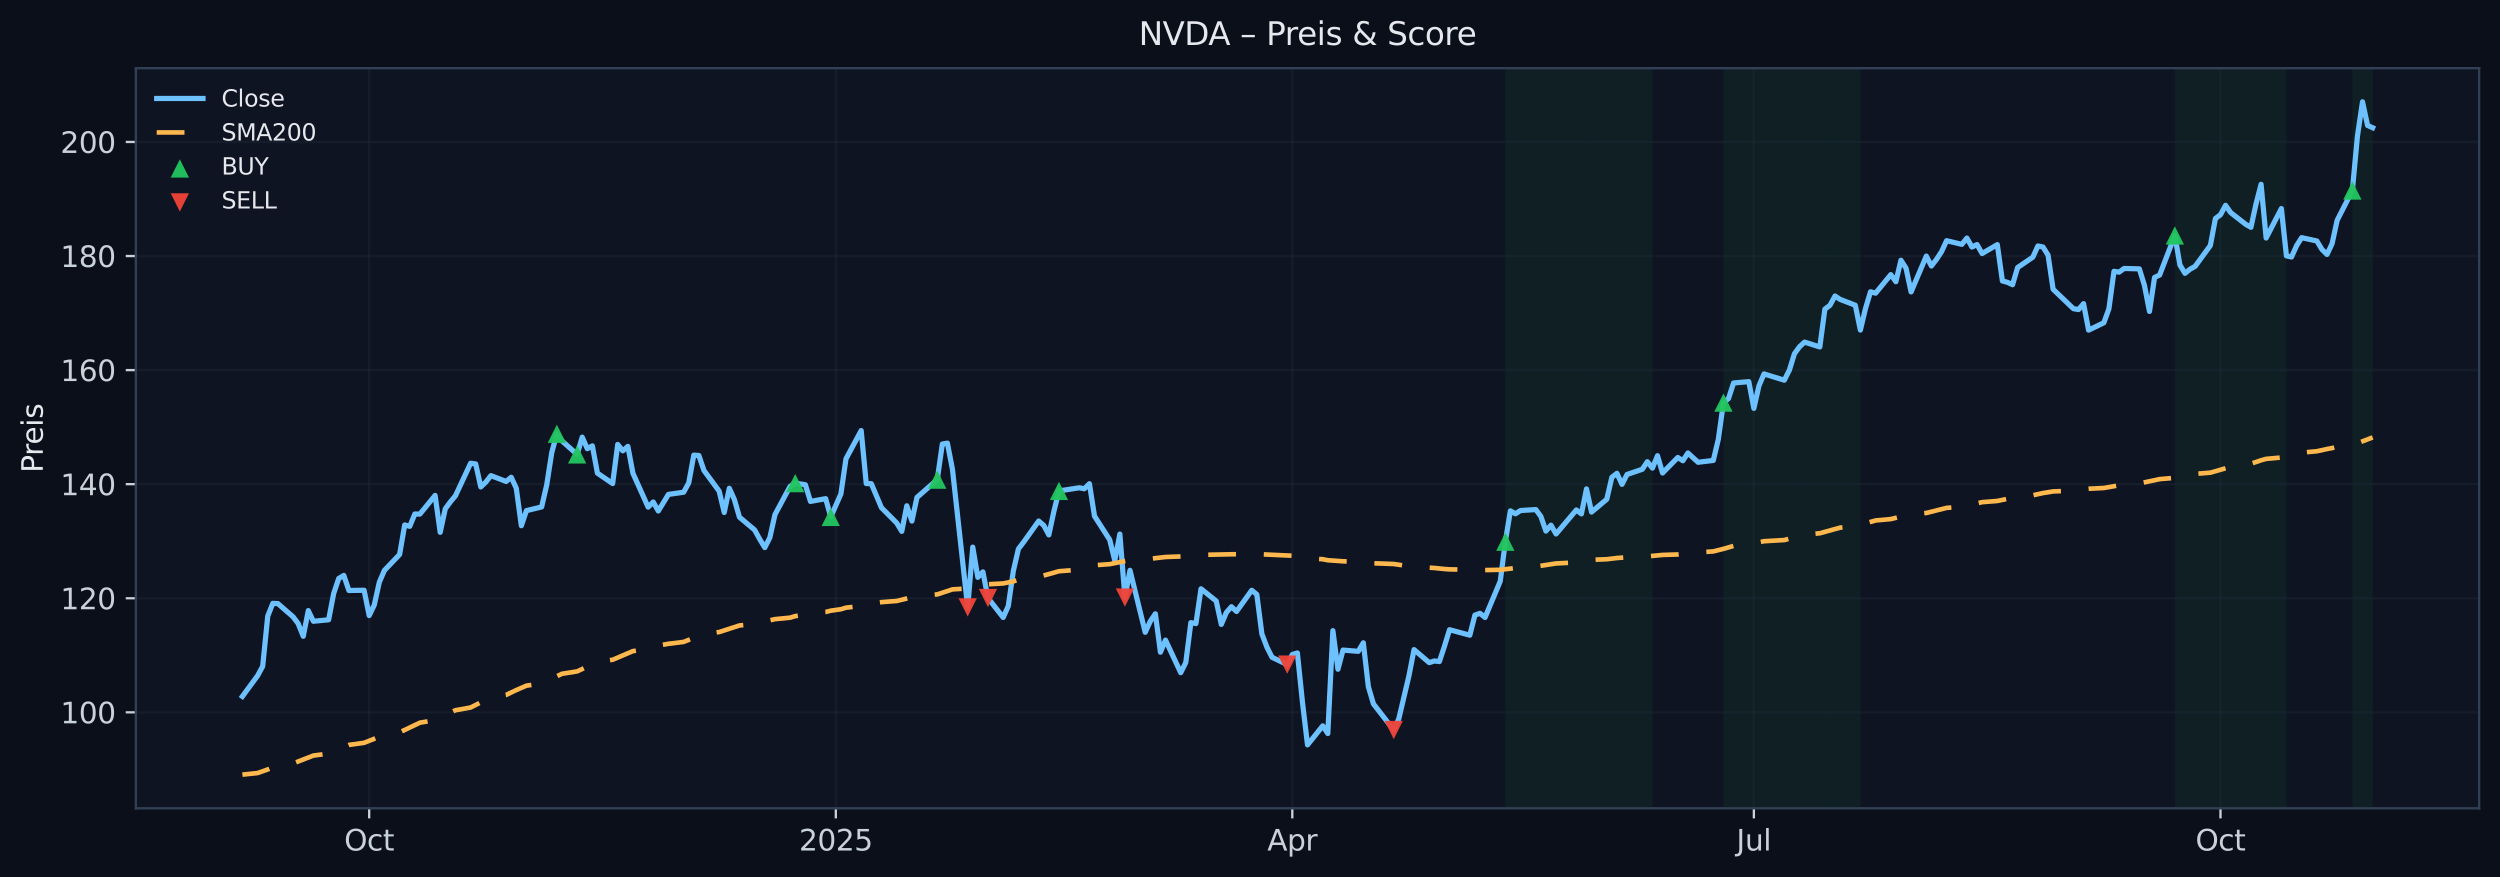 <?xml version="1.0" encoding="utf-8" standalone="no"?>
<!DOCTYPE svg PUBLIC "-//W3C//DTD SVG 1.1//EN"
  "http://www.w3.org/Graphics/SVG/1.1/DTD/svg11.dtd">
<svg xmlns:xlink="http://www.w3.org/1999/xlink" width="864.166pt" height="303.276pt" viewBox="0 0 864.166 303.276" xmlns="http://www.w3.org/2000/svg" version="1.1">
 <defs>
  <style type="text/css">*{stroke-linejoin: round; stroke-linecap: butt}</style>
 </defs>
 <g id="figure_1">
  <g id="patch_1">
   <path d="M -0 303.276 
L 864.166 303.276 
L 864.166 0 
L -0 0 
z
" style="fill: #0b0f1a"/>
  </g>
  <g id="axes_1">
   <g id="patch_2">
    <path d="M 46.966 279.398 
L 856.966 279.398 
L 856.966 23.558 
L 46.966 23.558 
z
" style="fill: #0f1422"/>
   </g>
   <g id="patch_3">
    <path d="M 520.342 279.398 
L 520.342 23.558 
L 523.849 23.558 
L 523.849 279.398 
z
" clip-path="url(#p80e883adc3)" style="fill: #16a34a; opacity: 0.08"/>
   </g>
   <g id="patch_4">
    <path d="M 523.849 279.398 
L 523.849 23.558 
L 548.394 23.558 
L 548.394 279.398 
z
" clip-path="url(#p80e883adc3)" style="fill: #16a34a; opacity: 0.08"/>
   </g>
   <g id="patch_5">
    <path d="M 548.394 279.398 
L 548.394 23.558 
L 550.147 23.558 
L 550.147 279.398 
z
" clip-path="url(#p80e883adc3)" style="fill: #16a34a; opacity: 0.08"/>
   </g>
   <g id="patch_6">
    <path d="M 550.147 279.398 
L 550.147 23.558 
L 571.186 23.558 
L 571.186 279.398 
z
" clip-path="url(#p80e883adc3)" style="fill: #16a34a; opacity: 0.08"/>
   </g>
   <g id="patch_7">
    <path d="M 595.732 279.398 
L 595.732 23.558 
L 604.498 23.558 
L 604.498 279.398 
z
" clip-path="url(#p80e883adc3)" style="fill: #16a34a; opacity: 0.08"/>
   </g>
   <g id="patch_8">
    <path d="M 604.498 279.398 
L 604.498 23.558 
L 609.758 23.558 
L 609.758 279.398 
z
" clip-path="url(#p80e883adc3)" style="fill: #16a34a; opacity: 0.08"/>
   </g>
   <g id="patch_9">
    <path d="M 609.758 279.398 
L 609.758 23.558 
L 616.771 23.558 
L 616.771 279.398 
z
" clip-path="url(#p80e883adc3)" style="fill: #16a34a; opacity: 0.08"/>
   </g>
   <g id="patch_10">
    <path d="M 616.771 279.398 
L 616.771 23.558 
L 620.277 23.558 
L 620.277 279.398 
z
" clip-path="url(#p80e883adc3)" style="fill: #16a34a; opacity: 0.08"/>
   </g>
   <g id="patch_11">
    <path d="M 620.277 279.398 
L 620.277 23.558 
L 622.031 23.558 
L 622.031 279.398 
z
" clip-path="url(#p80e883adc3)" style="fill: #16a34a; opacity: 0.08"/>
   </g>
   <g id="patch_12">
    <path d="M 622.031 279.398 
L 622.031 23.558 
L 623.784 23.558 
L 623.784 279.398 
z
" clip-path="url(#p80e883adc3)" style="fill: #16a34a; opacity: 0.08"/>
   </g>
   <g id="patch_13">
    <path d="M 623.784 279.398 
L 623.784 23.558 
L 629.044 23.558 
L 629.044 279.398 
z
" clip-path="url(#p80e883adc3)" style="fill: #16a34a; opacity: 0.08"/>
   </g>
   <g id="patch_14">
    <path d="M 629.044 279.398 
L 629.044 23.558 
L 630.797 23.558 
L 630.797 279.398 
z
" clip-path="url(#p80e883adc3)" style="fill: #16a34a; opacity: 0.08"/>
   </g>
   <g id="patch_15">
    <path d="M 630.797 279.398 
L 630.797 23.558 
L 632.55 23.558 
L 632.55 279.398 
z
" clip-path="url(#p80e883adc3)" style="fill: #16a34a; opacity: 0.08"/>
   </g>
   <g id="patch_16">
    <path d="M 632.55 279.398 
L 632.55 23.558 
L 634.303 23.558 
L 634.303 279.398 
z
" clip-path="url(#p80e883adc3)" style="fill: #16a34a; opacity: 0.08"/>
   </g>
   <g id="patch_17">
    <path d="M 634.303 279.398 
L 634.303 23.558 
L 636.057 23.558 
L 636.057 279.398 
z
" clip-path="url(#p80e883adc3)" style="fill: #16a34a; opacity: 0.08"/>
   </g>
   <g id="patch_18">
    <path d="M 636.057 279.398 
L 636.057 23.558 
L 643.07 23.558 
L 643.07 279.398 
z
" clip-path="url(#p80e883adc3)" style="fill: #16a34a; opacity: 0.08"/>
   </g>
   <g id="patch_19">
    <path d="M 751.771 279.398 
L 751.771 23.558 
L 765.797 23.558 
L 765.797 279.398 
z
" clip-path="url(#p80e883adc3)" style="fill: #16a34a; opacity: 0.08"/>
   </g>
   <g id="patch_20">
    <path d="M 765.797 279.398 
L 765.797 23.558 
L 767.55 23.558 
L 767.55 279.398 
z
" clip-path="url(#p80e883adc3)" style="fill: #16a34a; opacity: 0.08"/>
   </g>
   <g id="patch_21">
    <path d="M 767.55 279.398 
L 767.55 23.558 
L 769.303 23.558 
L 769.303 279.398 
z
" clip-path="url(#p80e883adc3)" style="fill: #16a34a; opacity: 0.08"/>
   </g>
   <g id="patch_22">
    <path d="M 769.303 279.398 
L 769.303 23.558 
L 771.057 23.558 
L 771.057 279.398 
z
" clip-path="url(#p80e883adc3)" style="fill: #16a34a; opacity: 0.08"/>
   </g>
   <g id="patch_23">
    <path d="M 771.057 279.398 
L 771.057 23.558 
L 781.576 23.558 
L 781.576 279.398 
z
" clip-path="url(#p80e883adc3)" style="fill: #16a34a; opacity: 0.08"/>
   </g>
   <g id="patch_24">
    <path d="M 781.576 279.398 
L 781.576 23.558 
L 783.329 23.558 
L 783.329 279.398 
z
" clip-path="url(#p80e883adc3)" style="fill: #16a34a; opacity: 0.08"/>
   </g>
   <g id="patch_25">
    <path d="M 783.329 279.398 
L 783.329 23.558 
L 790.342 23.558 
L 790.342 279.398 
z
" clip-path="url(#p80e883adc3)" style="fill: #16a34a; opacity: 0.08"/>
   </g>
   <g id="patch_26">
    <path d="M 813.134 279.398 
L 813.134 23.558 
L 814.888 23.558 
L 814.888 279.398 
z
" clip-path="url(#p80e883adc3)" style="fill: #16a34a; opacity: 0.08"/>
   </g>
   <g id="patch_27">
    <path d="M 814.888 279.398 
L 814.888 23.558 
L 818.394 23.558 
L 818.394 279.398 
z
" clip-path="url(#p80e883adc3)" style="fill: #16a34a; opacity: 0.08"/>
   </g>
   <g id="patch_28">
    <path d="M 818.394 279.398 
L 818.394 23.558 
L 820.147 23.558 
L 820.147 279.398 
z
" clip-path="url(#p80e883adc3)" style="fill: #16a34a; opacity: 0.08"/>
   </g>
   <g id="matplotlib.axis_1">
    <g id="xtick_1">
     <g id="line2d_1">
      <path d="M 127.615 279.398 
L 127.615 23.558 
" clip-path="url(#p80e883adc3)" style="fill: none; stroke: #2a3647; stroke-opacity: 0.25; stroke-width: 0.8; stroke-linecap: square"/>
     </g>
     <g id="line2d_2">
      <defs>
       <path id="m57d6bc927a" d="M 0 0 
L 0 3.5 
" style="stroke: #c9d1d9; stroke-width: 0.8"/>
      </defs>
      <g>
       <use xlink:href="#m57d6bc927a" x="127.615" y="279.398" style="fill: #c9d1d9; stroke: #c9d1d9; stroke-width: 0.8"/>
      </g>
     </g>
     <g id="text_1">
      <!-- Oct -->
      <g style="fill: #c9d1d9" transform="translate(118.97 293.997) scale(0.1 -0.1)">
       <defs>
        <path id="DejaVuSans-4f" d="M 2522 4238 
Q 1834 4238 1429 3725 
Q 1025 3213 1025 2328 
Q 1025 1447 1429 934 
Q 1834 422 2522 422 
Q 3209 422 3611 934 
Q 4013 1447 4013 2328 
Q 4013 3213 3611 3725 
Q 3209 4238 2522 4238 
z
M 2522 4750 
Q 3503 4750 4090 4092 
Q 4678 3434 4678 2328 
Q 4678 1225 4090 567 
Q 3503 -91 2522 -91 
Q 1538 -91 948 565 
Q 359 1222 359 2328 
Q 359 3434 948 4092 
Q 1538 4750 2522 4750 
z
" transform="scale(0.016)"/>
        <path id="DejaVuSans-63" d="M 3122 3366 
L 3122 2828 
Q 2878 2963 2633 3030 
Q 2388 3097 2138 3097 
Q 1578 3097 1268 2742 
Q 959 2388 959 1747 
Q 959 1106 1268 751 
Q 1578 397 2138 397 
Q 2388 397 2633 464 
Q 2878 531 3122 666 
L 3122 134 
Q 2881 22 2623 -34 
Q 2366 -91 2075 -91 
Q 1284 -91 818 406 
Q 353 903 353 1747 
Q 353 2603 823 3093 
Q 1294 3584 2113 3584 
Q 2378 3584 2631 3529 
Q 2884 3475 3122 3366 
z
" transform="scale(0.016)"/>
        <path id="DejaVuSans-74" d="M 1172 4494 
L 1172 3500 
L 2356 3500 
L 2356 3053 
L 1172 3053 
L 1172 1153 
Q 1172 725 1289 603 
Q 1406 481 1766 481 
L 2356 481 
L 2356 0 
L 1766 0 
Q 1100 0 847 248 
Q 594 497 594 1153 
L 594 3053 
L 172 3053 
L 172 3500 
L 594 3500 
L 594 4494 
L 1172 4494 
z
" transform="scale(0.016)"/>
       </defs>
       <use xlink:href="#DejaVuSans-4f"/>
       <use xlink:href="#DejaVuSans-63" x="78.711"/>
       <use xlink:href="#DejaVuSans-74" x="133.691"/>
      </g>
     </g>
    </g>
    <g id="xtick_2">
     <g id="line2d_3">
      <path d="M 288.914 279.398 
L 288.914 23.558 
" clip-path="url(#p80e883adc3)" style="fill: none; stroke: #2a3647; stroke-opacity: 0.25; stroke-width: 0.8; stroke-linecap: square"/>
     </g>
     <g id="line2d_4">
      <g>
       <use xlink:href="#m57d6bc927a" x="288.914" y="279.398" style="fill: #c9d1d9; stroke: #c9d1d9; stroke-width: 0.8"/>
      </g>
     </g>
     <g id="text_2">
      <!-- 2025 -->
      <g style="fill: #c9d1d9" transform="translate(276.189 293.997) scale(0.1 -0.1)">
       <defs>
        <path id="DejaVuSans-32" d="M 1228 531 
L 3431 531 
L 3431 0 
L 469 0 
L 469 531 
Q 828 903 1448 1529 
Q 2069 2156 2228 2338 
Q 2531 2678 2651 2914 
Q 2772 3150 2772 3378 
Q 2772 3750 2511 3984 
Q 2250 4219 1831 4219 
Q 1534 4219 1204 4116 
Q 875 4013 500 3803 
L 500 4441 
Q 881 4594 1212 4672 
Q 1544 4750 1819 4750 
Q 2544 4750 2975 4387 
Q 3406 4025 3406 3419 
Q 3406 3131 3298 2873 
Q 3191 2616 2906 2266 
Q 2828 2175 2409 1742 
Q 1991 1309 1228 531 
z
" transform="scale(0.016)"/>
        <path id="DejaVuSans-30" d="M 2034 4250 
Q 1547 4250 1301 3770 
Q 1056 3291 1056 2328 
Q 1056 1369 1301 889 
Q 1547 409 2034 409 
Q 2525 409 2770 889 
Q 3016 1369 3016 2328 
Q 3016 3291 2770 3770 
Q 2525 4250 2034 4250 
z
M 2034 4750 
Q 2819 4750 3233 4129 
Q 3647 3509 3647 2328 
Q 3647 1150 3233 529 
Q 2819 -91 2034 -91 
Q 1250 -91 836 529 
Q 422 1150 422 2328 
Q 422 3509 836 4129 
Q 1250 4750 2034 4750 
z
" transform="scale(0.016)"/>
        <path id="DejaVuSans-35" d="M 691 4666 
L 3169 4666 
L 3169 4134 
L 1269 4134 
L 1269 2991 
Q 1406 3038 1543 3061 
Q 1681 3084 1819 3084 
Q 2600 3084 3056 2656 
Q 3513 2228 3513 1497 
Q 3513 744 3044 326 
Q 2575 -91 1722 -91 
Q 1428 -91 1123 -41 
Q 819 9 494 109 
L 494 744 
Q 775 591 1075 516 
Q 1375 441 1709 441 
Q 2250 441 2565 725 
Q 2881 1009 2881 1497 
Q 2881 1984 2565 2268 
Q 2250 2553 1709 2553 
Q 1456 2553 1204 2497 
Q 953 2441 691 2322 
L 691 4666 
z
" transform="scale(0.016)"/>
       </defs>
       <use xlink:href="#DejaVuSans-32"/>
       <use xlink:href="#DejaVuSans-30" x="63.623"/>
       <use xlink:href="#DejaVuSans-32" x="127.246"/>
       <use xlink:href="#DejaVuSans-35" x="190.869"/>
      </g>
     </g>
    </g>
    <g id="xtick_3">
     <g id="line2d_5">
      <path d="M 446.706 279.398 
L 446.706 23.558 
" clip-path="url(#p80e883adc3)" style="fill: none; stroke: #2a3647; stroke-opacity: 0.25; stroke-width: 0.8; stroke-linecap: square"/>
     </g>
     <g id="line2d_6">
      <g>
       <use xlink:href="#m57d6bc927a" x="446.706" y="279.398" style="fill: #c9d1d9; stroke: #c9d1d9; stroke-width: 0.8"/>
      </g>
     </g>
     <g id="text_3">
      <!-- Apr -->
      <g style="fill: #c9d1d9" transform="translate(438.056 293.997) scale(0.1 -0.1)">
       <defs>
        <path id="DejaVuSans-41" d="M 2188 4044 
L 1331 1722 
L 3047 1722 
L 2188 4044 
z
M 1831 4666 
L 2547 4666 
L 4325 0 
L 3669 0 
L 3244 1197 
L 1141 1197 
L 716 0 
L 50 0 
L 1831 4666 
z
" transform="scale(0.016)"/>
        <path id="DejaVuSans-70" d="M 1159 525 
L 1159 -1331 
L 581 -1331 
L 581 3500 
L 1159 3500 
L 1159 2969 
Q 1341 3281 1617 3432 
Q 1894 3584 2278 3584 
Q 2916 3584 3314 3078 
Q 3713 2572 3713 1747 
Q 3713 922 3314 415 
Q 2916 -91 2278 -91 
Q 1894 -91 1617 61 
Q 1341 213 1159 525 
z
M 3116 1747 
Q 3116 2381 2855 2742 
Q 2594 3103 2138 3103 
Q 1681 3103 1420 2742 
Q 1159 2381 1159 1747 
Q 1159 1113 1420 752 
Q 1681 391 2138 391 
Q 2594 391 2855 752 
Q 3116 1113 3116 1747 
z
" transform="scale(0.016)"/>
        <path id="DejaVuSans-72" d="M 2631 2963 
Q 2534 3019 2420 3045 
Q 2306 3072 2169 3072 
Q 1681 3072 1420 2755 
Q 1159 2438 1159 1844 
L 1159 0 
L 581 0 
L 581 3500 
L 1159 3500 
L 1159 2956 
Q 1341 3275 1631 3429 
Q 1922 3584 2338 3584 
Q 2397 3584 2469 3576 
Q 2541 3569 2628 3553 
L 2631 2963 
z
" transform="scale(0.016)"/>
       </defs>
       <use xlink:href="#DejaVuSans-41"/>
       <use xlink:href="#DejaVuSans-70" x="68.408"/>
       <use xlink:href="#DejaVuSans-72" x="131.885"/>
      </g>
     </g>
    </g>
    <g id="xtick_4">
     <g id="line2d_7">
      <path d="M 606.251 279.398 
L 606.251 23.558 
" clip-path="url(#p80e883adc3)" style="fill: none; stroke: #2a3647; stroke-opacity: 0.25; stroke-width: 0.8; stroke-linecap: square"/>
     </g>
     <g id="line2d_8">
      <g>
       <use xlink:href="#m57d6bc927a" x="606.251" y="279.398" style="fill: #c9d1d9; stroke: #c9d1d9; stroke-width: 0.8"/>
      </g>
     </g>
     <g id="text_4">
      <!-- Jul -->
      <g style="fill: #c9d1d9" transform="translate(600.219 293.997) scale(0.1 -0.1)">
       <defs>
        <path id="DejaVuSans-4a" d="M 628 4666 
L 1259 4666 
L 1259 325 
Q 1259 -519 939 -900 
Q 619 -1281 -91 -1281 
L -331 -1281 
L -331 -750 
L -134 -750 
Q 284 -750 456 -515 
Q 628 -281 628 325 
L 628 4666 
z
" transform="scale(0.016)"/>
        <path id="DejaVuSans-75" d="M 544 1381 
L 544 3500 
L 1119 3500 
L 1119 1403 
Q 1119 906 1312 657 
Q 1506 409 1894 409 
Q 2359 409 2629 706 
Q 2900 1003 2900 1516 
L 2900 3500 
L 3475 3500 
L 3475 0 
L 2900 0 
L 2900 538 
Q 2691 219 2414 64 
Q 2138 -91 1772 -91 
Q 1169 -91 856 284 
Q 544 659 544 1381 
z
M 1991 3584 
L 1991 3584 
z
" transform="scale(0.016)"/>
        <path id="DejaVuSans-6c" d="M 603 4863 
L 1178 4863 
L 1178 0 
L 603 0 
L 603 4863 
z
" transform="scale(0.016)"/>
       </defs>
       <use xlink:href="#DejaVuSans-4a"/>
       <use xlink:href="#DejaVuSans-75" x="29.492"/>
       <use xlink:href="#DejaVuSans-6c" x="92.871"/>
      </g>
     </g>
    </g>
    <g id="xtick_5">
     <g id="line2d_9">
      <path d="M 767.55 279.398 
L 767.55 23.558 
" clip-path="url(#p80e883adc3)" style="fill: none; stroke: #2a3647; stroke-opacity: 0.25; stroke-width: 0.8; stroke-linecap: square"/>
     </g>
     <g id="line2d_10">
      <g>
       <use xlink:href="#m57d6bc927a" x="767.55" y="279.398" style="fill: #c9d1d9; stroke: #c9d1d9; stroke-width: 0.8"/>
      </g>
     </g>
     <g id="text_5">
      <!-- Oct -->
      <g style="fill: #c9d1d9" transform="translate(758.905 293.997) scale(0.1 -0.1)">
       <use xlink:href="#DejaVuSans-4f"/>
       <use xlink:href="#DejaVuSans-63" x="78.711"/>
       <use xlink:href="#DejaVuSans-74" x="133.691"/>
      </g>
     </g>
    </g>
   </g>
   <g id="matplotlib.axis_2">
    <g id="ytick_1">
     <g id="line2d_11">
      <path d="M 46.966 246.232 
L 856.966 246.232 
" clip-path="url(#p80e883adc3)" style="fill: none; stroke: #2a3647; stroke-opacity: 0.25; stroke-width: 0.8; stroke-linecap: square"/>
     </g>
     <g id="line2d_12">
      <defs>
       <path id="mbe139af8cc" d="M 0 0 
L -3.5 0 
" style="stroke: #c9d1d9; stroke-width: 0.8"/>
      </defs>
      <g>
       <use xlink:href="#mbe139af8cc" x="46.966" y="246.232" style="fill: #c9d1d9; stroke: #c9d1d9; stroke-width: 0.8"/>
      </g>
     </g>
     <g id="text_6">
      <!-- 100 -->
      <g style="fill: #c9d1d9" transform="translate(20.878 250.031) scale(0.1 -0.1)">
       <defs>
        <path id="DejaVuSans-31" d="M 794 531 
L 1825 531 
L 1825 4091 
L 703 3866 
L 703 4441 
L 1819 4666 
L 2450 4666 
L 2450 531 
L 3481 531 
L 3481 0 
L 794 0 
L 794 531 
z
" transform="scale(0.016)"/>
       </defs>
       <use xlink:href="#DejaVuSans-31"/>
       <use xlink:href="#DejaVuSans-30" x="63.623"/>
       <use xlink:href="#DejaVuSans-30" x="127.246"/>
      </g>
     </g>
    </g>
    <g id="ytick_2">
     <g id="line2d_13">
      <path d="M 46.966 206.799 
L 856.966 206.799 
" clip-path="url(#p80e883adc3)" style="fill: none; stroke: #2a3647; stroke-opacity: 0.25; stroke-width: 0.8; stroke-linecap: square"/>
     </g>
     <g id="line2d_14">
      <g>
       <use xlink:href="#mbe139af8cc" x="46.966" y="206.799" style="fill: #c9d1d9; stroke: #c9d1d9; stroke-width: 0.8"/>
      </g>
     </g>
     <g id="text_7">
      <!-- 120 -->
      <g style="fill: #c9d1d9" transform="translate(20.878 210.599) scale(0.1 -0.1)">
       <use xlink:href="#DejaVuSans-31"/>
       <use xlink:href="#DejaVuSans-32" x="63.623"/>
       <use xlink:href="#DejaVuSans-30" x="127.246"/>
      </g>
     </g>
    </g>
    <g id="ytick_3">
     <g id="line2d_15">
      <path d="M 46.966 167.366 
L 856.966 167.366 
" clip-path="url(#p80e883adc3)" style="fill: none; stroke: #2a3647; stroke-opacity: 0.25; stroke-width: 0.8; stroke-linecap: square"/>
     </g>
     <g id="line2d_16">
      <g>
       <use xlink:href="#mbe139af8cc" x="46.966" y="167.366" style="fill: #c9d1d9; stroke: #c9d1d9; stroke-width: 0.8"/>
      </g>
     </g>
     <g id="text_8">
      <!-- 140 -->
      <g style="fill: #c9d1d9" transform="translate(20.878 171.166) scale(0.1 -0.1)">
       <defs>
        <path id="DejaVuSans-34" d="M 2419 4116 
L 825 1625 
L 2419 1625 
L 2419 4116 
z
M 2253 4666 
L 3047 4666 
L 3047 1625 
L 3713 1625 
L 3713 1100 
L 3047 1100 
L 3047 0 
L 2419 0 
L 2419 1100 
L 313 1100 
L 313 1709 
L 2253 4666 
z
" transform="scale(0.016)"/>
       </defs>
       <use xlink:href="#DejaVuSans-31"/>
       <use xlink:href="#DejaVuSans-34" x="63.623"/>
       <use xlink:href="#DejaVuSans-30" x="127.246"/>
      </g>
     </g>
    </g>
    <g id="ytick_4">
     <g id="line2d_17">
      <path d="M 46.966 127.934 
L 856.966 127.934 
" clip-path="url(#p80e883adc3)" style="fill: none; stroke: #2a3647; stroke-opacity: 0.25; stroke-width: 0.8; stroke-linecap: square"/>
     </g>
     <g id="line2d_18">
      <g>
       <use xlink:href="#mbe139af8cc" x="46.966" y="127.934" style="fill: #c9d1d9; stroke: #c9d1d9; stroke-width: 0.8"/>
      </g>
     </g>
     <g id="text_9">
      <!-- 160 -->
      <g style="fill: #c9d1d9" transform="translate(20.878 131.733) scale(0.1 -0.1)">
       <defs>
        <path id="DejaVuSans-36" d="M 2113 2584 
Q 1688 2584 1439 2293 
Q 1191 2003 1191 1497 
Q 1191 994 1439 701 
Q 1688 409 2113 409 
Q 2538 409 2786 701 
Q 3034 994 3034 1497 
Q 3034 2003 2786 2293 
Q 2538 2584 2113 2584 
z
M 3366 4563 
L 3366 3988 
Q 3128 4100 2886 4159 
Q 2644 4219 2406 4219 
Q 1781 4219 1451 3797 
Q 1122 3375 1075 2522 
Q 1259 2794 1537 2939 
Q 1816 3084 2150 3084 
Q 2853 3084 3261 2657 
Q 3669 2231 3669 1497 
Q 3669 778 3244 343 
Q 2819 -91 2113 -91 
Q 1303 -91 875 529 
Q 447 1150 447 2328 
Q 447 3434 972 4092 
Q 1497 4750 2381 4750 
Q 2619 4750 2861 4703 
Q 3103 4656 3366 4563 
z
" transform="scale(0.016)"/>
       </defs>
       <use xlink:href="#DejaVuSans-31"/>
       <use xlink:href="#DejaVuSans-36" x="63.623"/>
       <use xlink:href="#DejaVuSans-30" x="127.246"/>
      </g>
     </g>
    </g>
    <g id="ytick_5">
     <g id="line2d_19">
      <path d="M 46.966 88.501 
L 856.966 88.501 
" clip-path="url(#p80e883adc3)" style="fill: none; stroke: #2a3647; stroke-opacity: 0.25; stroke-width: 0.8; stroke-linecap: square"/>
     </g>
     <g id="line2d_20">
      <g>
       <use xlink:href="#mbe139af8cc" x="46.966" y="88.501" style="fill: #c9d1d9; stroke: #c9d1d9; stroke-width: 0.8"/>
      </g>
     </g>
     <g id="text_10">
      <!-- 180 -->
      <g style="fill: #c9d1d9" transform="translate(20.878 92.3) scale(0.1 -0.1)">
       <defs>
        <path id="DejaVuSans-38" d="M 2034 2216 
Q 1584 2216 1326 1975 
Q 1069 1734 1069 1313 
Q 1069 891 1326 650 
Q 1584 409 2034 409 
Q 2484 409 2743 651 
Q 3003 894 3003 1313 
Q 3003 1734 2745 1975 
Q 2488 2216 2034 2216 
z
M 1403 2484 
Q 997 2584 770 2862 
Q 544 3141 544 3541 
Q 544 4100 942 4425 
Q 1341 4750 2034 4750 
Q 2731 4750 3128 4425 
Q 3525 4100 3525 3541 
Q 3525 3141 3298 2862 
Q 3072 2584 2669 2484 
Q 3125 2378 3379 2068 
Q 3634 1759 3634 1313 
Q 3634 634 3220 271 
Q 2806 -91 2034 -91 
Q 1263 -91 848 271 
Q 434 634 434 1313 
Q 434 1759 690 2068 
Q 947 2378 1403 2484 
z
M 1172 3481 
Q 1172 3119 1398 2916 
Q 1625 2713 2034 2713 
Q 2441 2713 2670 2916 
Q 2900 3119 2900 3481 
Q 2900 3844 2670 4047 
Q 2441 4250 2034 4250 
Q 1625 4250 1398 4047 
Q 1172 3844 1172 3481 
z
" transform="scale(0.016)"/>
       </defs>
       <use xlink:href="#DejaVuSans-31"/>
       <use xlink:href="#DejaVuSans-38" x="63.623"/>
       <use xlink:href="#DejaVuSans-30" x="127.246"/>
      </g>
     </g>
    </g>
    <g id="ytick_6">
     <g id="line2d_21">
      <path d="M 46.966 49.068 
L 856.966 49.068 
" clip-path="url(#p80e883adc3)" style="fill: none; stroke: #2a3647; stroke-opacity: 0.25; stroke-width: 0.8; stroke-linecap: square"/>
     </g>
     <g id="line2d_22">
      <g>
       <use xlink:href="#mbe139af8cc" x="46.966" y="49.068" style="fill: #c9d1d9; stroke: #c9d1d9; stroke-width: 0.8"/>
      </g>
     </g>
     <g id="text_11">
      <!-- 200 -->
      <g style="fill: #c9d1d9" transform="translate(20.878 52.867) scale(0.1 -0.1)">
       <use xlink:href="#DejaVuSans-32"/>
       <use xlink:href="#DejaVuSans-30" x="63.623"/>
       <use xlink:href="#DejaVuSans-30" x="127.246"/>
      </g>
     </g>
    </g>
    <g id="text_12">
     <!-- Preis -->
     <g style="fill: #e6e8ee" transform="translate(14.798 163.419) rotate(-90) scale(0.1 -0.1)">
      <defs>
       <path id="DejaVuSans-50" d="M 1259 4147 
L 1259 2394 
L 2053 2394 
Q 2494 2394 2734 2622 
Q 2975 2850 2975 3272 
Q 2975 3691 2734 3919 
Q 2494 4147 2053 4147 
L 1259 4147 
z
M 628 4666 
L 2053 4666 
Q 2838 4666 3239 4311 
Q 3641 3956 3641 3272 
Q 3641 2581 3239 2228 
Q 2838 1875 2053 1875 
L 1259 1875 
L 1259 0 
L 628 0 
L 628 4666 
z
" transform="scale(0.016)"/>
       <path id="DejaVuSans-65" d="M 3597 1894 
L 3597 1613 
L 953 1613 
Q 991 1019 1311 708 
Q 1631 397 2203 397 
Q 2534 397 2845 478 
Q 3156 559 3463 722 
L 3463 178 
Q 3153 47 2828 -22 
Q 2503 -91 2169 -91 
Q 1331 -91 842 396 
Q 353 884 353 1716 
Q 353 2575 817 3079 
Q 1281 3584 2069 3584 
Q 2775 3584 3186 3129 
Q 3597 2675 3597 1894 
z
M 3022 2063 
Q 3016 2534 2758 2815 
Q 2500 3097 2075 3097 
Q 1594 3097 1305 2825 
Q 1016 2553 972 2059 
L 3022 2063 
z
" transform="scale(0.016)"/>
       <path id="DejaVuSans-69" d="M 603 3500 
L 1178 3500 
L 1178 0 
L 603 0 
L 603 3500 
z
M 603 4863 
L 1178 4863 
L 1178 4134 
L 603 4134 
L 603 4863 
z
" transform="scale(0.016)"/>
       <path id="DejaVuSans-73" d="M 2834 3397 
L 2834 2853 
Q 2591 2978 2328 3040 
Q 2066 3103 1784 3103 
Q 1356 3103 1142 2972 
Q 928 2841 928 2578 
Q 928 2378 1081 2264 
Q 1234 2150 1697 2047 
L 1894 2003 
Q 2506 1872 2764 1633 
Q 3022 1394 3022 966 
Q 3022 478 2636 193 
Q 2250 -91 1575 -91 
Q 1294 -91 989 -36 
Q 684 19 347 128 
L 347 722 
Q 666 556 975 473 
Q 1284 391 1588 391 
Q 1994 391 2212 530 
Q 2431 669 2431 922 
Q 2431 1156 2273 1281 
Q 2116 1406 1581 1522 
L 1381 1569 
Q 847 1681 609 1914 
Q 372 2147 372 2553 
Q 372 3047 722 3315 
Q 1072 3584 1716 3584 
Q 2034 3584 2315 3537 
Q 2597 3491 2834 3397 
z
" transform="scale(0.016)"/>
      </defs>
      <use xlink:href="#DejaVuSans-50"/>
      <use xlink:href="#DejaVuSans-72" x="58.553"/>
      <use xlink:href="#DejaVuSans-65" x="97.416"/>
      <use xlink:href="#DejaVuSans-69" x="158.939"/>
      <use xlink:href="#DejaVuSans-73" x="186.723"/>
     </g>
    </g>
   </g>
   <g id="line2d_23">
    <path d="M 83.784 240.728 
L 89.044 233.554 
L 90.797 230.341 
L 92.55 212.978 
L 94.303 208.562 
L 96.057 208.641 
L 101.316 213.214 
L 103.07 215.56 
L 104.823 219.935 
L 106.576 211.066 
L 108.329 214.751 
L 113.589 214.239 
L 115.342 205.152 
L 117.095 199.949 
L 118.849 198.904 
L 120.602 204.108 
L 125.862 204.029 
L 127.615 212.78 
L 129.368 209.134 
L 131.121 201.25 
L 132.875 197.169 
L 138.134 191.65 
L 139.888 181.46 
L 141.641 181.933 
L 143.394 177.675 
L 145.147 177.695 
L 150.407 171.25 
L 152.16 184.003 
L 153.914 175.882 
L 155.667 173.497 
L 157.42 171.388 
L 162.68 160.133 
L 164.433 160.369 
L 166.186 168.313 
L 167.94 166.637 
L 169.693 164.41 
L 174.953 166.421 
L 176.706 164.982 
L 178.459 168.746 
L 180.212 181.716 
L 181.966 176.513 
L 187.225 175.231 
L 188.979 167.623 
L 190.732 156.388 
L 192.485 149.942 
L 194.238 152.406 
L 199.498 157.078 
L 201.251 151.105 
L 203.005 155.087 
L 204.758 154.121 
L 206.511 163.543 
L 211.771 167.15 
L 213.524 153.628 
L 215.277 155.836 
L 217.031 154.298 
L 218.784 163.602 
L 224.044 175.29 
L 225.797 173.516 
L 227.55 176.631 
L 231.057 170.895 
L 236.316 170.146 
L 238.07 166.933 
L 239.823 157.314 
L 241.576 157.452 
L 243.329 162.617 
L 248.589 169.772 
L 250.342 177.145 
L 252.095 168.787 
L 253.849 172.67 
L 255.602 178.761 
L 260.862 183.196 
L 262.615 186.37 
L 264.368 189.287 
L 266.121 185.798 
L 267.875 177.874 
L 273.134 168.077 
L 274.888 166.993 
L 278.394 167.565 
L 280.147 173.32 
L 285.407 172.374 
L 287.16 178.682 
L 290.667 170.758 
L 292.42 158.615 
L 297.68 148.838 
L 299.433 167.151 
L 301.186 167.21 
L 304.693 175.489 
L 309.953 180.772 
L 311.706 183.669 
L 313.459 174.838 
L 315.212 180.101 
L 316.966 171.941 
L 323.979 165.79 
L 325.732 153.49 
L 327.485 153.194 
L 329.238 162.262 
L 334.498 209.965 
L 336.251 189.13 
L 338.005 199.557 
L 339.758 197.685 
L 341.511 206.713 
L 346.771 213.435 
L 348.524 209.512 
L 350.277 197.33 
L 352.031 189.741 
L 353.784 187.454 
L 359.044 180.101 
L 360.797 181.619 
L 362.55 184.892 
L 364.303 176.711 
L 366.057 169.693 
L 373.07 168.609 
L 374.823 168.944 
L 376.576 167.21 
L 378.329 178.406 
L 383.589 186.587 
L 385.342 193.782 
L 387.095 184.616 
L 388.849 206.555 
L 390.602 197.152 
L 395.862 218.56 
L 397.615 214.755 
L 399.368 212.173 
L 401.121 225.439 
L 402.875 221.26 
L 408.134 232.516 
L 409.888 229.007 
L 411.641 215.227 
L 413.394 215.543 
L 415.147 203.537 
L 420.407 207.756 
L 422.16 215.838 
L 423.914 211.718 
L 425.667 209.727 
L 427.42 211.363 
L 432.68 204.049 
L 434.433 205.469 
L 436.186 219.131 
L 437.94 223.724 
L 439.693 227.194 
L 444.953 229.737 
L 446.706 226.247 
L 448.459 225.715 
L 450.212 242.709 
L 451.966 257.474 
L 457.225 250.91 
L 458.979 253.551 
L 460.732 218.007 
L 462.485 231.334 
L 464.238 224.71 
L 469.498 225.143 
L 471.251 222.206 
L 473.005 237.405 
L 474.758 243.32 
L 481.771 252.349 
L 483.524 248.445 
L 487.031 233.581 
L 488.784 224.552 
L 494.044 229.047 
L 495.797 228.475 
L 497.55 228.672 
L 499.303 223.369 
L 501.057 217.672 
L 508.07 219.564 
L 509.823 212.625 
L 511.576 212.014 
L 513.329 213.433 
L 518.589 200.915 
L 520.342 187.253 
L 522.095 176.588 
L 523.849 177.593 
L 525.602 176.47 
L 530.862 176.134 
L 532.615 178.48 
L 534.368 183.567 
L 536.121 181.536 
L 537.875 184.572 
L 544.888 176.272 
L 546.641 177.633 
L 548.394 168.998 
L 550.147 177.002 
L 555.407 172.566 
L 557.16 164.996 
L 558.914 163.616 
L 560.667 167.421 
L 562.42 164.01 
L 567.68 162.216 
L 569.433 159.594 
L 571.186 161.803 
L 572.94 157.524 
L 574.693 163.498 
L 579.953 158.136 
L 581.706 159.259 
L 583.459 156.578 
L 586.966 159.792 
L 592.225 159.161 
L 593.979 151.807 
L 595.732 139.169 
L 597.485 137.77 
L 599.238 132.387 
L 604.498 131.914 
L 606.251 141.161 
L 608.005 133.373 
L 609.758 129.253 
L 616.771 131.421 
L 618.524 127.951 
L 620.277 122.273 
L 622.031 119.868 
L 623.784 118.251 
L 629.044 119.927 
L 630.797 106.856 
L 632.55 105.535 
L 634.303 102.321 
L 636.057 103.485 
L 641.316 105.515 
L 643.07 114.091 
L 644.823 106.698 
L 646.576 100.862 
L 648.329 101.336 
L 653.589 94.928 
L 655.342 97.373 
L 657.095 89.96 
L 658.849 92.72 
L 660.602 100.902 
L 665.862 88.521 
L 667.615 91.951 
L 669.368 89.664 
L 671.121 87.003 
L 672.875 83.198 
L 678.134 84.459 
L 679.888 82.291 
L 681.641 85.386 
L 683.394 84.538 
L 685.147 87.633 
L 690.407 84.558 
L 692.16 97.117 
L 693.914 97.59 
L 695.667 98.418 
L 697.42 92.483 
L 702.68 88.895 
L 704.433 85.031 
L 706.186 85.366 
L 707.94 88.186 
L 709.693 99.995 
L 716.706 106.698 
L 718.459 107.014 
L 720.212 104.963 
L 721.966 114.111 
L 727.225 111.568 
L 728.979 106.738 
L 730.732 93.785 
L 732.485 94.08 
L 734.238 92.799 
L 739.498 92.937 
L 741.251 98.595 
L 743.005 107.645 
L 744.758 95.914 
L 746.511 95.066 
L 751.771 81.383 
L 753.524 91.596 
L 755.277 94.475 
L 757.031 93.055 
L 758.784 92.069 
L 764.044 84.853 
L 765.797 75.527 
L 767.55 74.226 
L 769.303 70.973 
L 771.057 73.477 
L 776.316 77.578 
L 778.07 78.564 
L 779.823 70.539 
L 781.576 63.717 
L 783.329 82.27 
L 788.589 72.097 
L 790.342 88.441 
L 792.095 88.836 
L 793.849 84.932 
L 795.602 82.152 
L 800.862 83.296 
L 802.615 86.214 
L 804.368 87.949 
L 806.121 84.242 
L 807.875 76.158 
L 813.134 65.846 
L 814.888 47.037 
L 816.641 35.187 
L 818.394 43.37 
L 820.147 44.158 
L 820.147 44.158 
" clip-path="url(#p80e883adc3)" style="fill: none; stroke: #6ec1ff; stroke-width: 1.8; stroke-linecap: square"/>
   </g>
   <g id="line2d_24">
    <path d="M 83.784 267.769 
L 89.044 267.217 
L 92.55 265.971 
L 96.057 264.569 
L 101.316 263.89 
L 108.329 261.172 
L 113.589 260.485 
L 120.602 257.493 
L 125.862 256.766 
L 131.121 254.663 
L 132.875 253.925 
L 138.134 253.155 
L 145.147 249.804 
L 150.407 248.931 
L 155.667 246.397 
L 157.42 245.506 
L 162.68 244.562 
L 166.186 242.77 
L 169.693 241.051 
L 174.953 240.206 
L 178.459 238.535 
L 181.966 237.008 
L 187.225 236.253 
L 190.732 234.617 
L 194.238 232.906 
L 199.498 232.076 
L 206.511 228.789 
L 211.771 228.059 
L 218.784 225.06 
L 224.044 224.431 
L 227.55 223.17 
L 231.057 222.536 
L 236.316 221.885 
L 239.823 220.472 
L 241.576 219.707 
L 243.329 219.077 
L 248.589 218.486 
L 255.602 216.204 
L 260.862 215.714 
L 267.875 214.017 
L 273.134 213.503 
L 274.888 212.966 
L 278.394 212.492 
L 280.147 212.038 
L 285.407 211.549 
L 287.16 211.091 
L 290.667 210.599 
L 292.42 210.056 
L 297.68 209.474 
L 301.186 208.542 
L 304.693 208.139 
L 309.953 207.738 
L 315.212 206.45 
L 316.966 205.974 
L 323.979 205.463 
L 329.238 203.729 
L 334.498 203.402 
L 338.005 202.663 
L 341.511 201.967 
L 346.771 201.678 
L 350.277 200.941 
L 353.784 199.928 
L 359.044 199.423 
L 364.303 197.952 
L 366.057 197.448 
L 373.07 196.926 
L 376.576 195.837 
L 378.329 195.387 
L 383.589 195.01 
L 390.602 193.596 
L 395.862 193.363 
L 401.121 192.736 
L 402.875 192.537 
L 409.888 192.284 
L 413.394 191.963 
L 415.147 191.812 
L 425.667 191.593 
L 434.433 191.533 
L 446.706 192.087 
L 450.212 192.572 
L 451.966 192.933 
L 457.225 193.307 
L 458.979 193.647 
L 464.238 194.02 
L 471.251 194.29 
L 474.758 194.702 
L 481.771 194.956 
L 485.277 195.473 
L 488.784 195.887 
L 495.797 196.326 
L 499.303 196.691 
L 501.057 196.808 
L 511.576 196.992 
L 513.329 197.05 
L 518.589 196.964 
L 523.849 196.34 
L 525.602 196.028 
L 530.862 195.844 
L 537.875 194.768 
L 544.888 194.407 
L 550.147 193.515 
L 555.407 193.306 
L 558.914 192.889 
L 562.42 192.621 
L 569.433 192.316 
L 574.693 191.82 
L 579.953 191.658 
L 586.966 190.958 
L 592.225 190.601 
L 595.732 189.725 
L 599.238 188.705 
L 604.498 188.213 
L 609.758 187.081 
L 616.771 186.672 
L 623.784 184.807 
L 629.044 184.335 
L 636.057 182.386 
L 641.316 181.893 
L 648.329 179.906 
L 653.589 179.423 
L 660.602 177.734 
L 665.862 177.32 
L 672.875 175.555 
L 678.134 175.177 
L 685.147 173.578 
L 690.407 173.168 
L 695.667 172.057 
L 697.42 171.637 
L 702.68 171.205 
L 706.186 170.437 
L 709.693 169.866 
L 716.706 169.614 
L 721.966 168.943 
L 727.225 168.683 
L 734.238 167.465 
L 739.498 167.112 
L 746.511 165.617 
L 751.771 165.173 
L 755.277 164.482 
L 758.784 163.807 
L 764.044 163.383 
L 771.057 161.367 
L 776.316 160.839 
L 779.823 159.706 
L 781.576 159.096 
L 783.329 158.618 
L 788.589 158.138 
L 795.602 156.458 
L 800.862 155.981 
L 804.368 155.205 
L 806.121 154.882 
L 807.875 154.427 
L 813.134 153.92 
L 816.641 152.55 
L 820.147 151.195 
L 820.147 151.195 
" clip-path="url(#p80e883adc3)" style="fill: none; stroke-dasharray: 9.6,9.6; stroke-dashoffset: 0; stroke: #ffb84d; stroke-width: 1.6"/>
   </g>
   <g id="patch_29">
    <path d="M 46.966 279.398 
L 46.966 23.558 
" style="fill: none; stroke: #324055; stroke-width: 0.8; stroke-linejoin: miter; stroke-linecap: square"/>
   </g>
   <g id="patch_30">
    <path d="M 856.966 279.398 
L 856.966 23.558 
" style="fill: none; stroke: #324055; stroke-width: 0.8; stroke-linejoin: miter; stroke-linecap: square"/>
   </g>
   <g id="patch_31">
    <path d="M 46.966 279.398 
L 856.966 279.398 
" style="fill: none; stroke: #324055; stroke-width: 0.8; stroke-linejoin: miter; stroke-linecap: square"/>
   </g>
   <g id="patch_32">
    <path d="M 46.966 23.558 
L 856.966 23.558 
" style="fill: none; stroke: #324055; stroke-width: 0.8; stroke-linejoin: miter; stroke-linecap: square"/>
   </g>
   <g id="text_13">
    <!-- NVDA – Preis &amp; Score -->
    <g style="fill: #e6e8ee" transform="translate(393.619 15.558) scale(0.11 -0.11)">
     <defs>
      <path id="DejaVuSans-4e" d="M 628 4666 
L 1478 4666 
L 3547 763 
L 3547 4666 
L 4159 4666 
L 4159 0 
L 3309 0 
L 1241 3903 
L 1241 0 
L 628 0 
L 628 4666 
z
" transform="scale(0.016)"/>
      <path id="DejaVuSans-56" d="M 1831 0 
L 50 4666 
L 709 4666 
L 2188 738 
L 3669 4666 
L 4325 4666 
L 2547 0 
L 1831 0 
z
" transform="scale(0.016)"/>
      <path id="DejaVuSans-44" d="M 1259 4147 
L 1259 519 
L 2022 519 
Q 2988 519 3436 956 
Q 3884 1394 3884 2338 
Q 3884 3275 3436 3711 
Q 2988 4147 2022 4147 
L 1259 4147 
z
M 628 4666 
L 1925 4666 
Q 3281 4666 3915 4102 
Q 4550 3538 4550 2338 
Q 4550 1131 3912 565 
Q 3275 0 1925 0 
L 628 0 
L 628 4666 
z
" transform="scale(0.016)"/>
      <path id="DejaVuSans-20" transform="scale(0.016)"/>
      <path id="DejaVuSans-2013" d="M 313 1978 
L 2888 1978 
L 2888 1528 
L 313 1528 
L 313 1978 
z
" transform="scale(0.016)"/>
      <path id="DejaVuSans-26" d="M 1556 2509 
Q 1272 2256 1139 2004 
Q 1006 1753 1006 1478 
Q 1006 1022 1337 719 
Q 1669 416 2169 416 
Q 2466 416 2725 514 
Q 2984 613 3213 813 
L 1556 2509 
z
M 1997 2859 
L 3584 1234 
Q 3769 1513 3872 1830 
Q 3975 2147 3994 2503 
L 4575 2503 
Q 4538 2091 4375 1687 
Q 4213 1284 3922 891 
L 4794 0 
L 4006 0 
L 3559 459 
Q 3234 181 2878 45 
Q 2522 -91 2113 -91 
Q 1359 -91 881 339 
Q 403 769 403 1441 
Q 403 1841 612 2192 
Q 822 2544 1241 2853 
Q 1091 3050 1012 3245 
Q 934 3441 934 3628 
Q 934 4134 1281 4442 
Q 1628 4750 2203 4750 
Q 2463 4750 2720 4694 
Q 2978 4638 3244 4525 
L 3244 3956 
Q 2972 4103 2725 4179 
Q 2478 4256 2266 4256 
Q 1938 4256 1733 4082 
Q 1528 3909 1528 3634 
Q 1528 3475 1620 3314 
Q 1713 3153 1997 2859 
z
" transform="scale(0.016)"/>
      <path id="DejaVuSans-53" d="M 3425 4513 
L 3425 3897 
Q 3066 4069 2747 4153 
Q 2428 4238 2131 4238 
Q 1616 4238 1336 4038 
Q 1056 3838 1056 3469 
Q 1056 3159 1242 3001 
Q 1428 2844 1947 2747 
L 2328 2669 
Q 3034 2534 3370 2195 
Q 3706 1856 3706 1288 
Q 3706 609 3251 259 
Q 2797 -91 1919 -91 
Q 1588 -91 1214 -16 
Q 841 59 441 206 
L 441 856 
Q 825 641 1194 531 
Q 1563 422 1919 422 
Q 2459 422 2753 634 
Q 3047 847 3047 1241 
Q 3047 1584 2836 1778 
Q 2625 1972 2144 2069 
L 1759 2144 
Q 1053 2284 737 2584 
Q 422 2884 422 3419 
Q 422 4038 858 4394 
Q 1294 4750 2059 4750 
Q 2388 4750 2728 4690 
Q 3069 4631 3425 4513 
z
" transform="scale(0.016)"/>
      <path id="DejaVuSans-6f" d="M 1959 3097 
Q 1497 3097 1228 2736 
Q 959 2375 959 1747 
Q 959 1119 1226 758 
Q 1494 397 1959 397 
Q 2419 397 2687 759 
Q 2956 1122 2956 1747 
Q 2956 2369 2687 2733 
Q 2419 3097 1959 3097 
z
M 1959 3584 
Q 2709 3584 3137 3096 
Q 3566 2609 3566 1747 
Q 3566 888 3137 398 
Q 2709 -91 1959 -91 
Q 1206 -91 779 398 
Q 353 888 353 1747 
Q 353 2609 779 3096 
Q 1206 3584 1959 3584 
z
" transform="scale(0.016)"/>
     </defs>
     <use xlink:href="#DejaVuSans-4e"/>
     <use xlink:href="#DejaVuSans-56" x="74.805"/>
     <use xlink:href="#DejaVuSans-44" x="143.213"/>
     <use xlink:href="#DejaVuSans-41" x="218.465"/>
     <use xlink:href="#DejaVuSans-20" x="286.873"/>
     <use xlink:href="#DejaVuSans-2013" x="318.66"/>
     <use xlink:href="#DejaVuSans-20" x="368.66"/>
     <use xlink:href="#DejaVuSans-50" x="400.447"/>
     <use xlink:href="#DejaVuSans-72" x="459"/>
     <use xlink:href="#DejaVuSans-65" x="497.863"/>
     <use xlink:href="#DejaVuSans-69" x="559.387"/>
     <use xlink:href="#DejaVuSans-73" x="587.17"/>
     <use xlink:href="#DejaVuSans-20" x="639.27"/>
     <use xlink:href="#DejaVuSans-26" x="671.057"/>
     <use xlink:href="#DejaVuSans-20" x="749.035"/>
     <use xlink:href="#DejaVuSans-53" x="780.822"/>
     <use xlink:href="#DejaVuSans-63" x="844.299"/>
     <use xlink:href="#DejaVuSans-6f" x="899.279"/>
     <use xlink:href="#DejaVuSans-72" x="960.461"/>
     <use xlink:href="#DejaVuSans-65" x="999.324"/>
    </g>
   </g>
   <g id="PathCollection_1">
    <path d="M 192.485 146.78 
L 189.323 153.105 
L 195.647 153.105 
z
" clip-path="url(#p80e883adc3)" style="fill: #22c55e; fill-opacity: 0.95"/>
    <path d="M 199.498 153.915 
L 196.336 160.24 
L 202.66 160.24 
z
" clip-path="url(#p80e883adc3)" style="fill: #22c55e; fill-opacity: 0.95"/>
    <path d="M 274.888 163.831 
L 271.725 170.155 
L 278.05 170.155 
z
" clip-path="url(#p80e883adc3)" style="fill: #22c55e; fill-opacity: 0.95"/>
    <path d="M 287.16 175.52 
L 283.998 181.844 
L 290.323 181.844 
z
" clip-path="url(#p80e883adc3)" style="fill: #22c55e; fill-opacity: 0.95"/>
    <path d="M 323.979 162.628 
L 320.816 168.953 
L 327.141 168.953 
z
" clip-path="url(#p80e883adc3)" style="fill: #22c55e; fill-opacity: 0.95"/>
    <path d="M 366.057 166.531 
L 362.894 172.856 
L 369.219 172.856 
z
" clip-path="url(#p80e883adc3)" style="fill: #22c55e; fill-opacity: 0.95"/>
    <path d="M 520.342 184.091 
L 517.18 190.415 
L 523.505 190.415 
z
" clip-path="url(#p80e883adc3)" style="fill: #22c55e; fill-opacity: 0.95"/>
    <path d="M 595.732 136.007 
L 592.57 142.332 
L 598.894 142.332 
z
" clip-path="url(#p80e883adc3)" style="fill: #22c55e; fill-opacity: 0.95"/>
    <path d="M 751.771 78.221 
L 748.609 84.545 
L 754.933 84.545 
z
" clip-path="url(#p80e883adc3)" style="fill: #22c55e; fill-opacity: 0.95"/>
    <path d="M 813.134 62.684 
L 809.972 69.009 
L 816.297 69.009 
z
" clip-path="url(#p80e883adc3)" style="fill: #22c55e; fill-opacity: 0.95"/>
   </g>
   <g id="PathCollection_2">
    <path d="M 334.498 213.128 
L 337.66 206.803 
L 331.336 206.803 
z
" clip-path="url(#p80e883adc3)" style="fill: #f04438; fill-opacity: 0.95"/>
    <path d="M 341.511 209.875 
L 344.673 203.551 
L 338.349 203.551 
z
" clip-path="url(#p80e883adc3)" style="fill: #f04438; fill-opacity: 0.95"/>
    <path d="M 388.849 209.717 
L 392.011 203.393 
L 385.686 203.393 
z
" clip-path="url(#p80e883adc3)" style="fill: #f04438; fill-opacity: 0.95"/>
    <path d="M 444.953 232.899 
L 448.115 226.574 
L 441.79 226.574 
z
" clip-path="url(#p80e883adc3)" style="fill: #f04438; fill-opacity: 0.95"/>
    <path d="M 481.771 255.511 
L 484.933 249.186 
L 478.609 249.186 
z
" clip-path="url(#p80e883adc3)" style="fill: #f04438; fill-opacity: 0.95"/>
   </g>
   <g id="legend_1">
    <g id="line2d_25">
     <path d="M 54.166 34.037 
L 62.166 34.037 
L 70.166 34.037 
" style="fill: none; stroke: #6ec1ff; stroke-width: 1.8; stroke-linecap: square"/>
    </g>
    <g id="text_14">
     <!-- Close -->
     <g style="fill: #e6e8ee" transform="translate(76.566 36.837) scale(0.08 -0.08)">
      <defs>
       <path id="DejaVuSans-43" d="M 4122 4306 
L 4122 3641 
Q 3803 3938 3442 4084 
Q 3081 4231 2675 4231 
Q 1875 4231 1450 3742 
Q 1025 3253 1025 2328 
Q 1025 1406 1450 917 
Q 1875 428 2675 428 
Q 3081 428 3442 575 
Q 3803 722 4122 1019 
L 4122 359 
Q 3791 134 3420 21 
Q 3050 -91 2638 -91 
Q 1578 -91 968 557 
Q 359 1206 359 2328 
Q 359 3453 968 4101 
Q 1578 4750 2638 4750 
Q 3056 4750 3426 4639 
Q 3797 4528 4122 4306 
z
" transform="scale(0.016)"/>
      </defs>
      <use xlink:href="#DejaVuSans-43"/>
      <use xlink:href="#DejaVuSans-6c" x="69.824"/>
      <use xlink:href="#DejaVuSans-6f" x="97.607"/>
      <use xlink:href="#DejaVuSans-73" x="158.789"/>
      <use xlink:href="#DejaVuSans-65" x="210.889"/>
     </g>
    </g>
    <g id="line2d_26">
     <path d="M 54.166 45.78 
L 62.166 45.78 
L 70.166 45.78 
" style="fill: none; stroke-dasharray: 9.6,9.6; stroke-dashoffset: 0; stroke: #ffb84d; stroke-width: 1.6"/>
    </g>
    <g id="text_15">
     <!-- SMA200 -->
     <g style="fill: #e6e8ee" transform="translate(76.566 48.58) scale(0.08 -0.08)">
      <defs>
       <path id="DejaVuSans-4d" d="M 628 4666 
L 1569 4666 
L 2759 1491 
L 3956 4666 
L 4897 4666 
L 4897 0 
L 4281 0 
L 4281 4097 
L 3078 897 
L 2444 897 
L 1241 4097 
L 1241 0 
L 628 0 
L 628 4666 
z
" transform="scale(0.016)"/>
      </defs>
      <use xlink:href="#DejaVuSans-53"/>
      <use xlink:href="#DejaVuSans-4d" x="63.477"/>
      <use xlink:href="#DejaVuSans-41" x="149.756"/>
      <use xlink:href="#DejaVuSans-32" x="218.164"/>
      <use xlink:href="#DejaVuSans-30" x="281.787"/>
      <use xlink:href="#DejaVuSans-30" x="345.41"/>
     </g>
    </g>
    <g id="PathCollection_3">
     <path d="M 62.166 55.06 
L 59.003 61.384 
L 65.328 61.384 
z
" style="fill: #22c55e; fill-opacity: 0.95"/>
    </g>
    <g id="text_16">
     <!-- BUY -->
     <g style="fill: #e6e8ee" transform="translate(76.566 60.322) scale(0.08 -0.08)">
      <defs>
       <path id="DejaVuSans-42" d="M 1259 2228 
L 1259 519 
L 2272 519 
Q 2781 519 3026 730 
Q 3272 941 3272 1375 
Q 3272 1813 3026 2020 
Q 2781 2228 2272 2228 
L 1259 2228 
z
M 1259 4147 
L 1259 2741 
L 2194 2741 
Q 2656 2741 2882 2914 
Q 3109 3088 3109 3444 
Q 3109 3797 2882 3972 
Q 2656 4147 2194 4147 
L 1259 4147 
z
M 628 4666 
L 2241 4666 
Q 2963 4666 3353 4366 
Q 3744 4066 3744 3513 
Q 3744 3084 3544 2831 
Q 3344 2578 2956 2516 
Q 3422 2416 3680 2098 
Q 3938 1781 3938 1306 
Q 3938 681 3513 340 
Q 3088 0 2303 0 
L 628 0 
L 628 4666 
z
" transform="scale(0.016)"/>
       <path id="DejaVuSans-55" d="M 556 4666 
L 1191 4666 
L 1191 1831 
Q 1191 1081 1462 751 
Q 1734 422 2344 422 
Q 2950 422 3222 751 
Q 3494 1081 3494 1831 
L 3494 4666 
L 4128 4666 
L 4128 1753 
Q 4128 841 3676 375 
Q 3225 -91 2344 -91 
Q 1459 -91 1007 375 
Q 556 841 556 1753 
L 556 4666 
z
" transform="scale(0.016)"/>
       <path id="DejaVuSans-59" d="M -13 4666 
L 666 4666 
L 1959 2747 
L 3244 4666 
L 3922 4666 
L 2272 2222 
L 2272 0 
L 1638 0 
L 1638 2222 
L -13 4666 
z
" transform="scale(0.016)"/>
      </defs>
      <use xlink:href="#DejaVuSans-42"/>
      <use xlink:href="#DejaVuSans-55" x="68.604"/>
      <use xlink:href="#DejaVuSans-59" x="141.797"/>
     </g>
    </g>
    <g id="PathCollection_4">
     <path d="M 62.166 73.127 
L 65.328 66.802 
L 59.003 66.802 
z
" style="fill: #f04438; fill-opacity: 0.95"/>
    </g>
    <g id="text_17">
     <!-- SELL -->
     <g style="fill: #e6e8ee" transform="translate(76.566 72.065) scale(0.08 -0.08)">
      <defs>
       <path id="DejaVuSans-45" d="M 628 4666 
L 3578 4666 
L 3578 4134 
L 1259 4134 
L 1259 2753 
L 3481 2753 
L 3481 2222 
L 1259 2222 
L 1259 531 
L 3634 531 
L 3634 0 
L 628 0 
L 628 4666 
z
" transform="scale(0.016)"/>
       <path id="DejaVuSans-4c" d="M 628 4666 
L 1259 4666 
L 1259 531 
L 3531 531 
L 3531 0 
L 628 0 
L 628 4666 
z
" transform="scale(0.016)"/>
      </defs>
      <use xlink:href="#DejaVuSans-53"/>
      <use xlink:href="#DejaVuSans-45" x="63.477"/>
      <use xlink:href="#DejaVuSans-4c" x="126.66"/>
      <use xlink:href="#DejaVuSans-4c" x="182.373"/>
     </g>
    </g>
   </g>
  </g>
 </g>
 <defs>
  <clipPath id="p80e883adc3">
   <rect x="46.966" y="23.558" width="810" height="255.84"/>
  </clipPath>
 </defs>
</svg>
